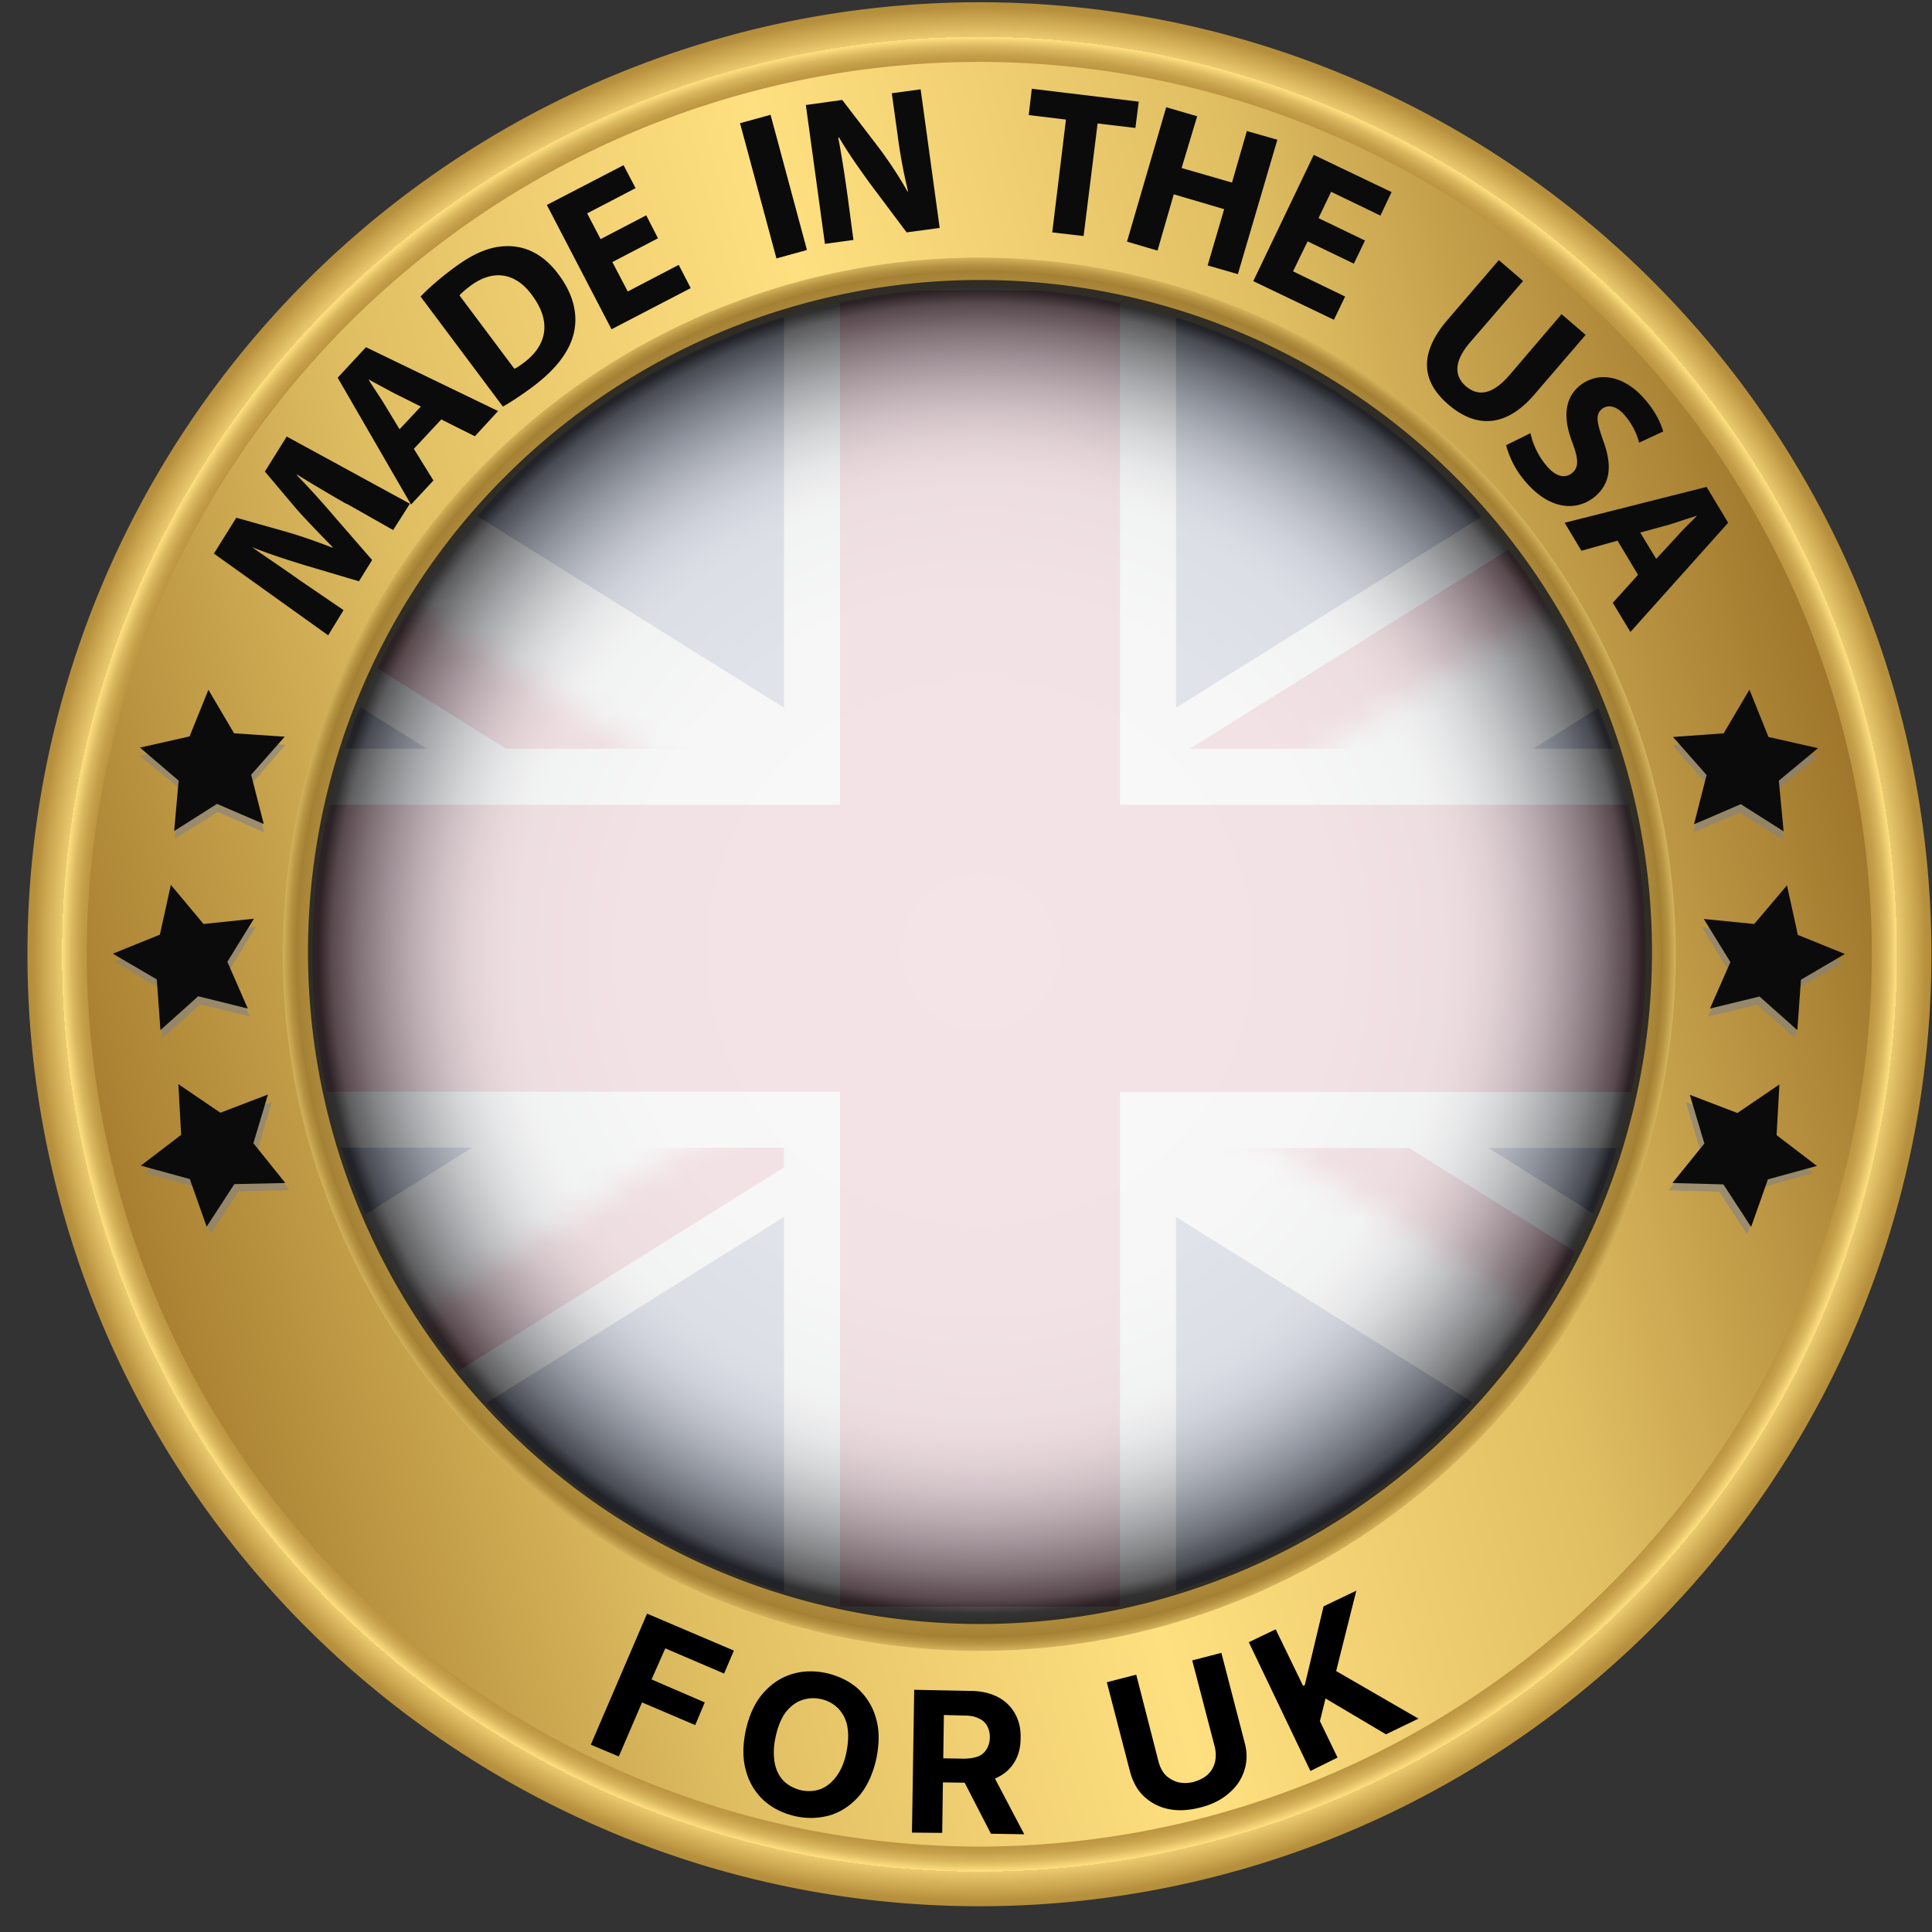 <svg width="69" height="69" viewBox="0 0 69 69" fill="none" xmlns="http://www.w3.org/2000/svg"><rect x="0" y="0" width="69" height="69" fill="#333333" stroke="none"/><mask id="a" style="mask-type:alpha" maskUnits="userSpaceOnUse" x="11" y="10" width="48" height="48"><path opacity=".9" d="M34.98 57.98a23.9 23.9 0 1 0 0-47.8 23.9 23.9 0 0 0 0 47.8Z" fill="#D9D9D9"/></mask><g clip-path="url(#b)" mask="url(#a)"><path d="M-5 9.37v50h80v-50H-5Z" fill="#012169"/><path d="m-5 9.37 80 50-80-50Zm80 0-80 50 80-50Z" fill="#000"/><path d="m-5 9.37 80 50m0-50-80 50" stroke="#fff" stroke-width="8"/><mask id="c" style="mask-type:luminance" maskUnits="userSpaceOnUse" x="-5" y="9" width="80" height="51"><path d="M35 34.37h40v25l-40-25Zm0 0v25H-5l40-25Zm0 0H-5v-25l40 25Zm0 0v-25h40l-40 25Z" fill="#fff"/></mask><g mask="url(#c)"><path d="m-5 9.37 80 50-80-50Zm80 0-80 50 80-50Z" fill="#000"/><path d="m-5 9.37 80 50m0-50-80 50" stroke="#C8102E" stroke-width="5"/></g><path d="M-4 27.74h33V9.37h12v18.37h33V40H41v18.38H29V39.99H-4V27.74Z" fill="#C8102E" stroke="#fff" stroke-width="2"/></g><path d="M34.97 2.16A31.71 31.71 0 0 0 12.4 11.5a31.7 31.7 0 0 0-9.35 22.57c0 8.53 3.32 16.54 9.35 22.57A31.71 31.71 0 0 0 34.98 66c8.52 0 16.54-3.32 22.57-9.35a31.71 31.71 0 0 0 9.35-22.57A31.96 31.96 0 0 0 34.97 2.16Zm0 56.78a24.89 24.89 0 0 1-24.85-24.86A24.89 24.89 0 0 1 34.97 9.22a24.89 24.89 0 0 1 24.86 24.86 24.89 24.89 0 0 1-24.86 24.86Z" fill="url(#d)"/><path d="M34.98.08a34 34 0 1 0 0 68 34 34 0 0 0 0-68Zm0 65.87A31.91 31.91 0 0 1 3.1 34.08 31.91 31.91 0 0 1 34.98 2.21a31.91 31.91 0 0 1 31.87 31.87 31.91 31.91 0 0 1-31.87 31.87Z" fill="url(#e)"/><path d="M34.98 9.2A24.9 24.9 0 0 0 10.1 34.08a24.9 24.9 0 0 0 24.88 24.88 24.9 24.9 0 0 0 24.87-24.88A24.9 24.9 0 0 0 34.98 9.2Zm0 48.7a23.84 23.84 0 0 1-23.82-23.82 23.84 23.84 0 0 1 23.82-23.81 23.84 23.84 0 0 1 23.8 23.81 23.84 23.84 0 0 1-23.8 23.81Z" fill="url(#f)"/><path d="m21.1 62.31 2.01-4.68 3.1 1.32-.35.82-2.1-.9-.49 1.11 1.9.82-.34.81-1.9-.81-.83 1.93-1-.42ZM31.3 62.8c-.12.54-.32.98-.6 1.32-.29.34-.63.57-1.02.7-.4.12-.81.14-1.25.05-.45-.1-.82-.28-1.13-.55a2.2 2.2 0 0 1-.65-1.05c-.13-.43-.13-.91-.02-1.45.12-.55.32-.99.6-1.32.29-.34.62-.57 1.02-.7s.81-.14 1.25-.05c.44.1.82.28 1.13.55.3.28.53.62.65 1.05.13.42.13.9.02 1.45Zm-1.07-.22c.07-.36.08-.66.03-.93a1.23 1.23 0 0 0-.33-.64 1.21 1.21 0 0 0-.62-.33 1.21 1.21 0 0 0-.7.05c-.22.08-.41.24-.57.45-.15.22-.27.51-.34.86a2.3 2.3 0 0 0-.03.93c.05.26.16.47.32.64.17.16.38.27.63.33.26.05.5.03.7-.05.22-.09.4-.24.56-.46.16-.22.28-.5.35-.85ZM32.57 65.45l.08-5.1 2 .04c.39 0 .72.08.99.22s.47.34.61.59c.14.25.21.54.2.88 0 .34-.08.63-.23.87-.15.24-.36.42-.64.55-.28.12-.61.18-1 .17l-1.35-.02.02-.86 1.17.02c.2 0 .37-.03.51-.08a.6.6 0 0 0 .3-.25.8.8 0 0 0 .12-.42.83.83 0 0 0-.1-.43.62.62 0 0 0-.3-.26c-.14-.07-.3-.1-.51-.1l-.73-.02-.06 4.21-1.08-.01Zm2.78-2.28 1.23 2.34-1.19-.02-1.2-2.33 1.16.01ZM42.58 59.3l1.04-.27.83 3.2c.1.36.09.7-.01 1-.1.32-.29.6-.56.82-.26.23-.6.4-1 .5-.42.11-.8.13-1.14.06a1.78 1.78 0 0 1-.88-.45c-.24-.22-.4-.52-.5-.88l-.83-3.2 1.05-.27.8 3.12c.05.18.13.34.25.47.13.12.27.2.44.25.18.04.36.04.56-.01.2-.06.37-.14.5-.26a.9.9 0 0 0 .26-.44c.04-.17.04-.34 0-.53l-.81-3.11ZM46.8 63.25l-2.2-4.6.96-.46.98 2.02.06-.03.67-2.81 1.17-.56-.72 2.87 2.94 1.7-1.16.56-2.16-1.28-.2.81.63 1.3-.97.48Z" fill="#000"/><path d="M12.38 18a57.7 57.7 0 0 1-1.77-1.05l-.01.02c.46.47.96 1.03 1.36 1.5L13.29 20l-.47.76-1.92-.57c-.59-.18-1.28-.4-1.9-.65.55.39 1.2.82 1.7 1.18l1.57 1.07-.55.9-4.08-2.92.8-1.28 1.67.47c.57.16 1.2.38 1.76.6l.01-.02c-.42-.43-.91-.93-1.3-1.37l-1.12-1.33.78-1.25 4.4 2.4-.6.94-1.66-.94ZM14.78 16.03l.7 1.13-.8.86-2.62-4.53 1.01-1.09 4.72 2.28-.83.9-1.2-.6-.98 1.05Zm.25-1.51-1-.5-.87-.47c.16.27.38.58.54.84l.57.94.76-.81ZM15.02 10.59c.29-.3.7-.66 1.16-1 .76-.57 1.35-.8 1.96-.8.65 0 1.28.3 1.8 1 .58.77.7 1.5.55 2.12-.16.67-.67 1.31-1.46 1.9-.47.35-.82.57-1.07.71l-2.94-3.93Zm3.35 2.58c.1-.04.22-.13.33-.21.82-.61 1.02-1.46.3-2.42-.61-.84-1.43-.91-2.2-.33-.2.15-.33.27-.39.34l1.96 2.62ZM23.5 8.51l-1.63.85.55 1.05 1.82-.95.43.83-2.83 1.47-2.31-4.44 2.74-1.42.43.82-1.73.9.48.92 1.63-.85.42.82ZM27.52 4.1l1.3 4.83-1.09.3-1.3-4.83 1.09-.3ZM29.46 8.7l-.68-4.95 1.3-.18 1.28 1.67c.37.49.75 1.06 1.05 1.6l.02-.01a18.8 18.8 0 0 1-.38-2.06l-.2-1.44 1.03-.14.68 4.95-1.18.16-1.32-1.76c-.36-.5-.78-1.09-1.1-1.64l-.02.02c.12.65.23 1.34.34 2.15l.2 1.5-1.02.14ZM38.07 4.27l-1.33-.16.11-.94 3.82.46-.12.94-1.35-.16-.5 4.02-1.12-.13.49-4.03ZM42.76 4.14 42.2 6l1.8.52.53-1.84 1.09.31-1.41 4.8-1.08-.31.59-2.01-1.8-.53-.58 2.01-1.09-.32 1.4-4.8 1.1.32ZM48.36 9.42l-1.66-.8-.52 1.07 1.86.9-.4.83-2.88-1.38 2.16-4.51 2.78 1.33-.4.84-1.76-.85-.45.94 1.66.8-.4.83ZM54.4 10.03l-1.9 2.2c-.55.64-.59 1.18-.15 1.56.45.39.96.29 1.54-.37l1.88-2.2.86.74-1.84 2.14c-1.01 1.17-2.07 1.2-3.06.35-.96-.82-1.07-1.82-.03-3.03l1.83-2.13.86.74ZM54.66 15.47c.07.34.26.8.57 1.16.33.4.67.47.92.26.24-.2.23-.5 0-1.1-.31-.81-.3-1.53.25-2 .65-.54 1.6-.41 2.36.49.37.43.55.82.64 1.13l-.86.4a2.39 2.39 0 0 0-.5-.96c-.3-.37-.63-.41-.83-.24-.25.2-.17.51.06 1.16.32.89.23 1.5-.3 1.96-.65.54-1.62.5-2.5-.54a3.25 3.25 0 0 1-.68-1.29l.87-.43ZM57.77 19.31l-1.29.36-.6-1 5.07-1.28.77 1.28-3.49 3.9-.63-1.04.9-1-.73-1.22Zm1.38.65.75-.81c.2-.23.48-.5.7-.72h-.02c-.29.08-.65.21-.94.3l-1.06.29.57.94Z" fill="#0C0B0B"/><path opacity=".6" d="m63.75 31.9-1.17 1.39-1.8-.18.95 1.54-.73 1.66 1.76-.43 1.36 1.2.13-1.8 1.57-.92-1.68-.68-.39-1.78Z" fill="#808285"/><path d="M63.82 31.62 62.65 33l-1.8-.18.95 1.54-.73 1.66 1.77-.43 1.35 1.2.13-1.8 1.57-.92-1.68-.68-.39-1.77Z" fill="#0C0B0B"/><path opacity=".6" d="m62.46 24.93-.93 1.56-1.8.12 1.2 1.37-.45 1.75 1.66-.71 1.54.96-.17-1.8 1.4-1.17-1.77-.4-.68-1.68Z" fill="#808285"/><path d="m62.48 24.63-.92 1.56-1.81.13 1.2 1.36-.45 1.76 1.67-.72 1.53.97-.17-1.81 1.4-1.16-1.77-.4-.68-1.69Z" fill="#0C0B0B"/><path opacity=".6" d="m63.4 38.98-1.5 1.03-1.69-.65.52 1.74-1.14 1.41 1.81.05 1 1.52.6-1.7 1.75-.48-1.44-1.1.1-1.82Z" fill="#808285"/><path d="m63.55 38.73-1.5 1.02-1.7-.65.52 1.74-1.14 1.41 1.82.05.99 1.52.6-1.7 1.75-.48-1.44-1.1.1-1.81Z" fill="#0C0B0B"/><path opacity=".6" d="m6.17 31.9 1.17 1.38 1.8-.18-.95 1.54.73 1.66-1.76-.43-1.36 1.2-.13-1.8-1.57-.92 1.68-.68.39-1.78Z" fill="#808285"/><path d="M6.1 31.6 7.27 33l1.8-.19-.95 1.54.73 1.67-1.77-.44-1.35 1.21-.13-1.81-1.57-.92 1.68-.68.39-1.77Z" fill="#0C0B0B"/><path opacity=".6" d="m7.46 24.92.92 1.56 1.82.12L9 27.97l.44 1.76L7.78 29l-1.54.96.17-1.8L5 27l1.77-.4.68-1.69Z" fill="#808285"/><path d="m7.44 24.63.92 1.56 1.81.12-1.2 1.36.45 1.76-1.67-.72-1.53.97.16-1.8L5 26.7l1.77-.4.68-1.68Z" fill="#0C0B0B"/><path opacity=".6" d="M6.52 38.97 8.02 40l1.69-.65-.52 1.74 1.14 1.41-1.81.05-1 1.52-.6-1.7-1.75-.48 1.44-1.1-.1-1.82Z" fill="#808285"/><path d="m6.37 38.72 1.5 1.02 1.7-.65-.52 1.74 1.14 1.42-1.82.04-.99 1.52-.6-1.7-1.75-.48 1.44-1.1-.1-1.81Z" fill="#0C0B0B"/><path d="M35 58a24 24 0 1 0 0-48 24 24 0 0 0 0 48Z" fill="url(#g)" style="mix-blend-mode:multiply" opacity=".9"/><defs><radialGradient id="e" cx="0" cy="0" r="1" gradientUnits="userSpaceOnUse" gradientTransform="matrix(34 0 0 34 34.98 34.08)"><stop offset=".92" stop-color="#B28B39"/><stop offset=".93" stop-color="#B6903C"/><stop offset=".94" stop-color="#C49E48"/><stop offset=".95" stop-color="#DAB860"/><stop offset=".96" stop-color="#FFE080"/><stop offset=".96" stop-color="#EACA6F"/><stop offset=".98" stop-color="#CAA54F"/><stop offset=".99" stop-color="#B8913E"/><stop offset="1" stop-color="#B28B39"/></radialGradient><radialGradient id="f" cx="0" cy="0" r="1" gradientUnits="userSpaceOnUse" gradientTransform="matrix(25 0 0 25 34.97 34.08)"><stop stop-color="#A37F33"/><stop offset=".32" stop-color="#FFE080"/><stop offset=".41" stop-color="#EACB71"/><stop offset=".58" stop-color="#D3B25C"/><stop offset=".7" stop-color="#CBAA55"/><stop offset=".85" stop-color="#C8A753"/><stop offset=".9" stop-color="#C19F4C"/><stop offset=".94" stop-color="#B59241"/><stop offset=".97" stop-color="#A48134"/><stop offset=".97" stop-color="#A37F33"/><stop offset=".98" stop-color="#B69342"/><stop offset="1" stop-color="#EFD175"/><stop offset="1" stop-color="#FFE080"/></radialGradient><radialGradient id="g" cx="0" cy="0" r="1" gradientUnits="userSpaceOnUse" gradientTransform="matrix(24 0 0 24 35 34)"><stop stop-color="#FBFBFB"/><stop offset=".52" stop-color="#F9F9F9"/><stop offset=".69" stop-color="#F3F4F4"/><stop offset=".72" stop-color="#F0F0F1"/><stop offset=".76" stop-color="#E5E6E7"/><stop offset=".8" stop-color="#D4D5D7"/><stop offset=".84" stop-color="#BBBDBF"/><stop offset=".88" stop-color="#9D9FA2"/><stop offset=".92" stop-color="#7A7C7E"/><stop offset=".96" stop-color="#4F4F51"/><stop offset=".98" stop-color="#222223"/></radialGradient><linearGradient id="d" x1="4.13" y1="42.35" x2="65.81" y2="25.82" gradientUnits="userSpaceOnUse"><stop stop-color="#A87F30"/><stop offset=".25" stop-color="#E0BF63"/><stop offset=".5" stop-color="#FFE080"/><stop offset=".75" stop-color="#E0BF63"/><stop offset="1" stop-color="#9F762B"/></linearGradient><clipPath id="b"><path fill="#fff" d="M-5 9.37h80v50H-5z"/></clipPath></defs></svg>
